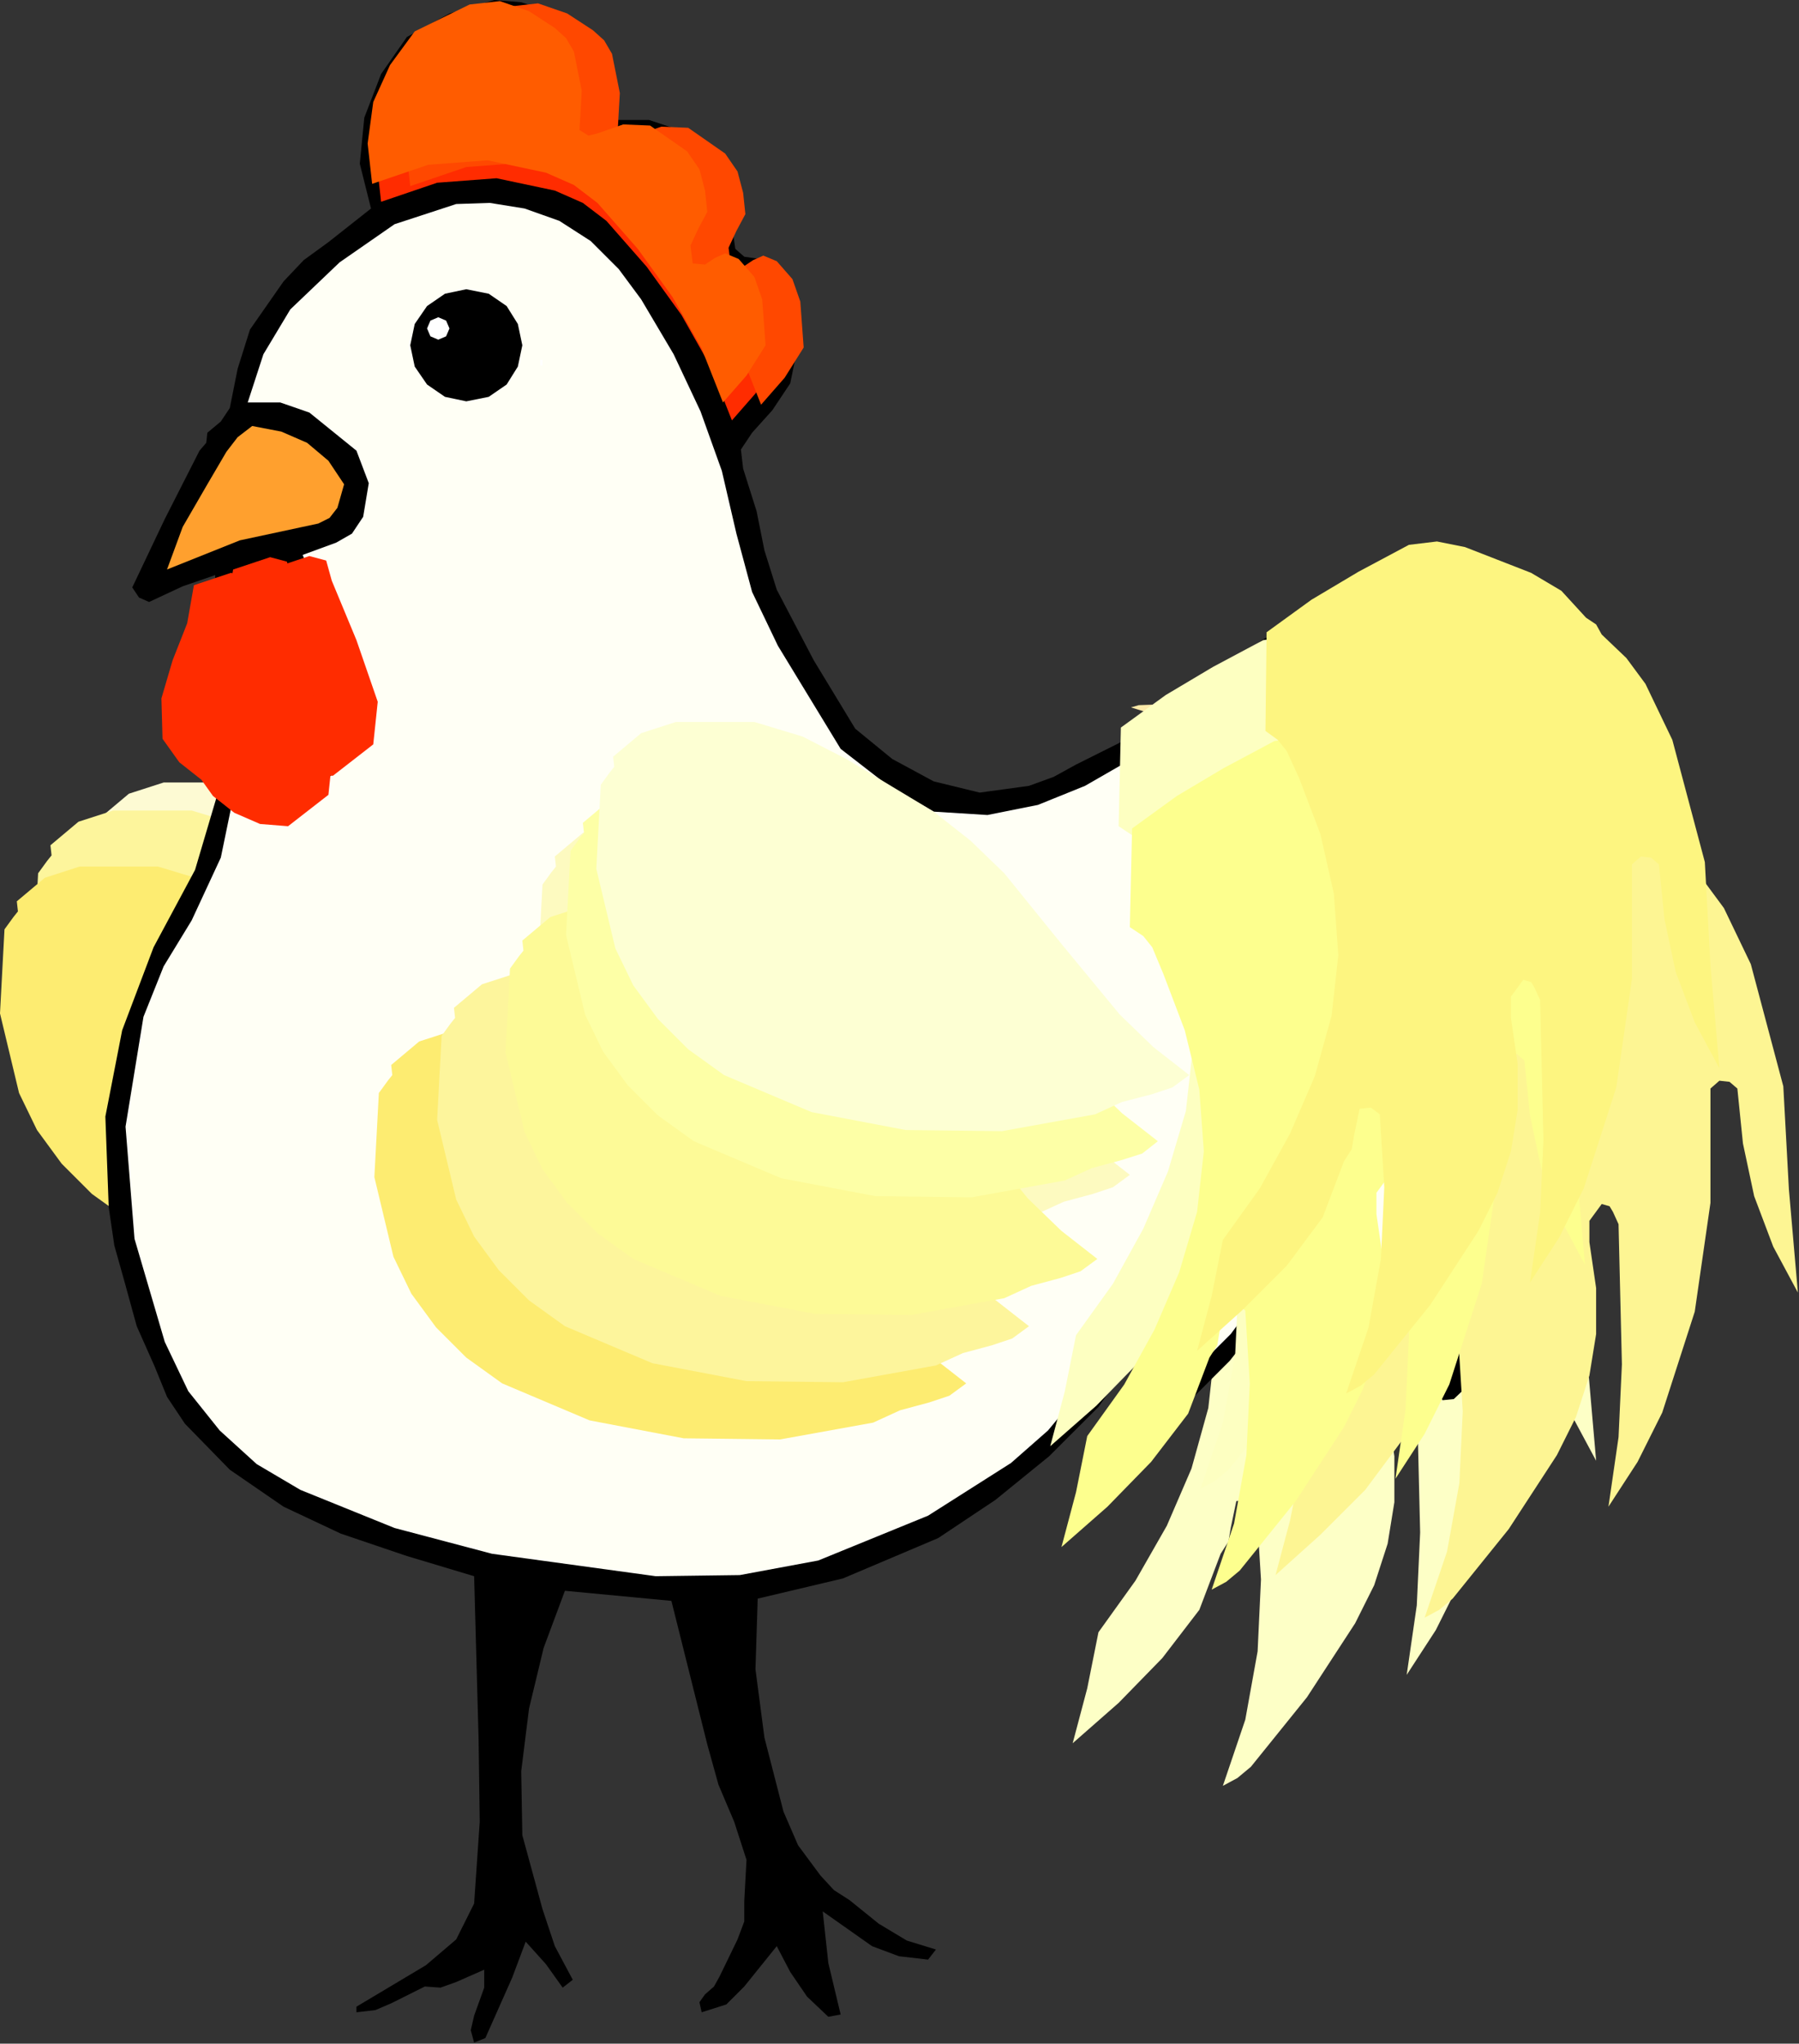 <?xml version="1.0" encoding="UTF-8" standalone="no"?>
<svg
   xmlns:dc="http://purl.org/dc/elements/1.1/"
   xmlns:cc="http://creativecommons.org/ns#"
   xmlns:rdf="http://www.w3.org/1999/02/22-rdf-syntax-ns#"
   xmlns:svg="http://www.w3.org/2000/svg"
   xmlns="http://www.w3.org/2000/svg"
   xmlns:sodipodi="http://sodipodi.sourceforge.net/DTD/sodipodi-0.dtd"
   xmlns:inkscape="http://www.inkscape.org/namespaces/inkscape"
   version="1.0"
   width="81.534mm"
   height="92.608mm"
   id="svg74"
   sodipodi:docname="ETOTL004.WMF">
  <rect width="100%" height="100%" fill="#333333" stroke="none"/>
  <sodipodi:namedview
     pagecolor="#ffffff"
     bordercolor="#666666"
     borderopacity="1"
     objecttolerance="10"
     gridtolerance="10"
     guidetolerance="10"
     inkscape:pageopacity="0"
     inkscape:pageshadow="2"
     inkscape:window-width="640"
     inkscape:window-height="480"
     id="namedview76" />
  <defs
     id="defs6">
    <clipPath
       clipPathUnits="userSpaceOnUse"
       id="clipWmfPath1">
      <path
         d="M 0,0 L 308.064,0 L 308.064,349.92 L 0,349.92 z"
         id="path2" />
    </clipPath>
    <pattern
       id="WMFhbasepattern"
       patternUnits="userSpaceOnUse"
       width="6"
       height="6"
       x="0"
       y="0" />
  </defs>
  <path
     style="fill:#fdffc6;fill-rule:evenodd;fill-opacity:1;stroke:none;"
     clip-path="url(#clipWmfPath1)"
     d="  M 195.84,175.488   L 203.52,169.92   L 211.584,165.12   L 220.224,160.512   L 225.024,159.936   L 229.824,160.896   L 241.152,165.312   L 246.336,168.384   L 250.56,172.992   L 252.288,174.144   L 253.248,175.872   L 257.472,179.904   L 260.736,184.32   L 265.344,193.92   L 270.912,214.848   L 271.872,232.512   L 273.408,250.176   L 269.184,242.304   L 265.92,233.664   L 264,224.64   L 263.04,215.232   L 261.696,214.08   L 259.968,213.888   L 258.432,215.232   L 258.432,234.816   L 255.744,253.44   L 250.176,270.72   L 245.952,279.168   L 240.96,286.848   L 242.688,274.944   L 243.264,262.464   L 242.688,238.464   L 241.728,236.352   L 241.152,235.392   L 239.808,235.008   L 237.696,237.888   L 237.696,241.536   L 238.848,249.408   L 238.848,257.28   L 237.696,264.384   L 235.392,271.488   L 232.128,278.016   L 223.872,290.688   L 214.272,302.592   L 211.968,304.512   L 209.472,305.856   L 213.312,294.528   L 215.424,282.816   L 216,270.528   L 215.232,258.048   L 213.696,256.896   L 211.776,257.088   L 210.816,261.696   L 210.432,264   L 209.088,266.112   L 205.44,275.712   L 199.104,283.968   L 191.616,291.648   L 183.744,298.56   L 186.24,289.152   L 188.16,279.552   L 194.496,270.72   L 199.872,261.312   L 204.096,251.52   L 206.976,241.152   L 208.128,230.784   L 207.36,220.224   L 205.056,210.048   L 201.408,200.448   L 199.296,195.84   L 197.76,193.92   L 195.456,192.384   L 195.84,175.488  z "
     id="path8" />
  <path
     style="fill:#fdeaa9;fill-rule:evenodd;fill-opacity:1;stroke:none;"
     clip-path="url(#clipWmfPath1)"
     d="  M 245.76,140.544   L 250.752,147.648   L 254.592,155.136   L 260.16,172.224   L 262.656,191.04   L 262.464,211.2   L 262.656,209.472   L 264.384,204.288   L 269.376,191.232   L 273.024,175.488   L 274.368,158.592   L 273.792,150.144   L 272.064,141.696   L 266.304,136.128   L 259.008,131.328   L 250.752,127.488   L 241.344,124.608   L 221.184,121.152   L 200.448,120.576   L 195.072,120.768   L 193.728,121.152   L 196.8,122.112   L 209.28,124.416   L 218.688,127.104   L 228.096,130.944   L 245.76,140.544  z "
     id="path10" />
  <path
     style="fill:#fdfad3;fill-rule:evenodd;fill-opacity:1;stroke:none;"
     clip-path="url(#clipWmfPath1)"
     d="  M 72.192,149.376   L 78.528,154.368   L 84.288,159.936   L 94.08,172.032   L 103.872,184.128   L 109.632,189.696   L 115.776,194.496   L 112.896,196.608   L 109.44,197.76   L 104.448,199.104   L 99.84,201.216   L 83.904,204.096   L 67.392,203.904   L 51.264,200.832   L 36.288,194.496   L 30.144,190.08   L 24.96,184.896   L 20.736,179.136   L 17.664,172.8   L 14.4,159.168   L 15.168,144.768   L 16.704,142.656   L 17.472,141.696   L 17.28,139.968   L 22.08,135.936   L 28.032,134.016   L 41.472,134.016   L 49.728,136.512   L 57.216,140.352   L 72.192,149.376  z "
     id="path12" />
  <path
     style="fill:#fdf59c;fill-rule:evenodd;fill-opacity:1;stroke:none;"
     clip-path="url(#clipWmfPath1)"
     d="  M 63.552,154.176   L 69.888,159.168   L 75.648,164.736   L 85.44,176.832   L 95.232,188.928   L 100.992,194.496   L 107.136,199.296   L 104.256,201.408   L 100.8,202.56   L 95.808,203.904   L 91.2,206.016   L 75.264,208.896   L 58.752,208.704   L 42.624,205.632   L 27.648,199.296   L 21.504,194.88   L 16.32,189.696   L 12.096,183.936   L 9.024,177.6   L 5.76,163.968   L 6.528,149.568   L 8.064,147.456   L 8.832,146.496   L 8.64,144.768   L 13.44,140.736   L 19.392,138.816   L 32.832,138.816   L 41.088,141.312   L 48.576,145.152   L 63.552,154.176  z "
     id="path14" />
  <path
     style="fill:#fdec71;fill-rule:evenodd;fill-opacity:1;stroke:none;"
     clip-path="url(#clipWmfPath1)"
     d="  M 57.792,163.776   L 64.128,168.768   L 69.888,174.336   L 79.68,186.432   L 89.472,198.528   L 95.232,204.096   L 101.376,208.896   L 98.496,211.008   L 95.04,212.16   L 90.048,213.504   L 85.44,215.616   L 69.504,218.496   L 52.992,218.304   L 36.864,215.232   L 21.888,208.896   L 15.744,204.48   L 10.56,199.296   L 6.336,193.536   L 3.264,187.2   L 0,173.568   L 0.768,159.168   L 2.304,157.056   L 3.072,156.096   L 2.88,154.368   L 7.68,150.336   L 13.632,148.416   L 27.072,148.416   L 35.328,150.912   L 42.816,154.752   L 57.792,163.776  z "
     id="path16" />
  <path
     style="fill:#fdfaa6;fill-rule:evenodd;fill-opacity:1;stroke:none;"
     clip-path="url(#clipWmfPath1)"
     d="  M 78.912,203.136   L 85.248,208.128   L 91.008,213.696   L 100.8,225.792   L 110.592,237.888   L 116.352,243.456   L 122.496,248.256   L 119.616,250.368   L 116.16,251.52   L 111.168,252.864   L 106.56,254.976   L 90.624,257.856   L 74.112,257.664   L 57.984,254.592   L 43.008,248.256   L 36.864,243.84   L 31.68,238.656   L 27.456,232.896   L 24.384,226.56   L 21.12,212.928   L 21.888,198.528   L 23.424,196.416   L 24.192,195.456   L 24,193.728   L 28.8,189.696   L 34.752,187.776   L 48.192,187.776   L 56.448,190.272   L 63.936,194.112   L 78.912,203.136  z "
     id="path18" />
  <path
     style="fill:#fdfa76;fill-rule:evenodd;fill-opacity:1;stroke:none;"
     clip-path="url(#clipWmfPath1)"
     d="  M 132.672,182.016   L 139.008,187.008   L 144.768,192.576   L 154.56,204.672   L 164.352,216.768   L 170.112,222.336   L 176.256,227.136   L 173.376,229.248   L 169.92,230.4   L 164.928,231.744   L 160.32,233.856   L 144.384,236.736   L 127.872,236.544   L 111.744,233.472   L 96.768,227.136   L 90.624,222.72   L 85.44,217.536   L 81.216,211.776   L 78.144,205.44   L 74.88,191.808   L 75.648,177.408   L 77.184,175.296   L 77.952,174.336   L 77.76,172.608   L 82.56,168.576   L 88.512,166.656   L 101.952,166.656   L 110.208,169.152   L 117.696,172.992   L 132.672,182.016  z "
     id="path20" />
  <path
     style="fill:#fdfad3;fill-rule:evenodd;fill-opacity:1;stroke:none;"
     clip-path="url(#clipWmfPath1)"
     d="  M 151.872,140.736   L 158.208,145.728   L 163.968,151.296   L 173.76,163.392   L 183.552,175.488   L 189.312,181.056   L 195.456,185.856   L 192.576,187.968   L 189.12,189.12   L 184.128,190.464   L 179.52,192.576   L 163.584,195.456   L 147.072,195.264   L 130.944,192.192   L 115.968,185.856   L 109.824,181.44   L 104.64,176.256   L 100.416,170.496   L 97.344,164.16   L 94.08,150.528   L 94.848,136.128   L 96.384,134.016   L 97.152,133.056   L 96.96,131.328   L 101.76,127.296   L 107.712,125.376   L 121.152,125.376   L 129.408,127.872   L 136.896,131.712   L 151.872,140.736  z "
     id="path22" />
  <path
     style="fill:#000000;fill-rule:evenodd;fill-opacity:1;stroke:none;"
     clip-path="url(#clipWmfPath1)"
     d="  M 101.184,6.72   L 104.064,13.248   L 105.6,20.544   L 111.168,20.544   L 116.352,22.272   L 120.768,25.536   L 124.032,29.76   L 125.568,33.792   L 125.376,38.592   L 125.952,42.624   L 127.488,43.968   L 130.176,44.352   L 134.016,48.768   L 135.936,54.144   L 136.512,60.096   L 135.36,65.664   L 132.288,70.272   L 128.832,74.112   L 126.912,76.992   L 127.296,80.256   L 129.6,87.552   L 130.944,94.272   L 133.056,100.992   L 139.392,113.088   L 146.496,124.8   L 152.832,129.984   L 159.936,133.824   L 167.808,135.744   L 176.256,134.592   L 180.48,133.056   L 184.32,130.944   L 192.384,126.912   L 210.24,113.472   L 228.48,101.76   L 234.432,100.224   L 237.312,100.032   L 240.384,100.992   L 249.984,103.872   L 254.784,105.984   L 259.008,108.864   L 268.992,118.08   L 276.672,128.64   L 282.048,140.736   L 284.544,153.6   L 286.656,169.152   L 287.232,184.512   L 288.96,200.256   L 288.192,201.984   L 286.656,202.944   L 284.352,201.792   L 283.2,199.488   L 279.936,195.072   L 277.632,190.08   L 273.408,179.712   L 269.184,201.408   L 266.496,211.968   L 262.08,221.952   L 256.512,231.36   L 253.056,235.776   L 249.024,239.616   L 247.104,239.808   L 246.144,238.272   L 250.368,225.984   L 251.328,212.928   L 250.944,212.928   L 244.608,225.6   L 236.928,237.696   L 227.712,249.216   L 216.768,259.008   L 215.232,258.816   L 214.08,257.472   L 216.576,252.288   L 218.304,249.984   L 219.264,247.104   L 223.488,231.168   L 224.064,222.528   L 223.296,214.08   L 217.92,223.872   L 210.624,233.088   L 202.176,241.536   L 193.152,248.832   L 190.464,249.216   L 189.504,248.64   L 188.928,247.488   L 190.08,245.376   L 191.808,243.456   L 193.728,237.312   L 194.88,231.36   L 188.16,240.96   L 179.712,249.408   L 170.496,256.896   L 160.704,263.424   L 144.384,270.336   L 129.792,273.792   L 129.408,285.888   L 130.944,297.6   L 134.208,310.272   L 136.704,316.032   L 140.544,321.216   L 142.848,323.712   L 145.536,325.44   L 150.528,329.472   L 155.328,332.352   L 160.32,333.888   L 158.976,335.616   L 153.984,335.04   L 149.376,333.312   L 140.928,327.36   L 141.888,336.192   L 144,345.024   L 141.888,345.408   L 138.24,341.952   L 135.36,337.728   L 133.056,333.312   L 127.488,340.224   L 124.416,343.296   L 120.192,344.64   L 119.808,342.912   L 120.768,341.568   L 122.304,340.224   L 123.264,338.496   L 126.336,332.16   L 127.488,329.088   L 127.488,325.632   L 127.872,318.528   L 125.76,312   L 123.072,305.664   L 121.152,298.752   L 115.008,274.176   L 96.768,272.448   L 93.12,282.24   L 90.624,292.608   L 89.28,303.36   L 89.472,314.304   L 92.928,326.976   L 95.04,333.312   L 98.112,339.072   L 96.384,340.416   L 93.504,336.384   L 90.048,332.544   L 87.744,338.688   L 83.136,349.056   L 81.216,349.824   L 80.64,347.712   L 81.216,345.216   L 82.944,340.416   L 82.944,337.344   L 78.144,339.456   L 75.456,340.416   L 72.768,340.224   L 67.008,343.104   L 64.32,344.256   L 61.056,344.64   L 61.056,343.68   L 72.96,336.576   L 78.144,332.16   L 81.216,326.016   L 82.176,312   L 81.984,297.984   L 81.216,269.952   L 69.696,266.496   L 58.368,262.656   L 48.576,258.048   L 39.36,251.712   L 31.68,243.84   L 28.608,239.232   L 26.496,234.048   L 23.424,227.136   L 21.312,219.456   L 19.584,213.312   L 18.624,206.784   L 18.048,191.232   L 20.928,176.448   L 26.304,162.24   L 33.408,148.992   L 38.016,133.44   L 33.792,129.024   L 30.72,123.84   L 30.912,117.312   L 32.832,111.36   L 35.136,105.792   L 36.864,100.032   L 36.864,98.496   L 31.296,100.416   L 25.536,103.104   L 23.808,102.336   L 22.656,100.608   L 28.224,88.896   L 34.176,77.184   L 35.328,75.84   L 35.52,74.112   L 37.824,72.192   L 39.36,69.888   L 40.704,63.168   L 42.816,56.448   L 48.576,48.192   L 52.032,44.544   L 56.256,41.472   L 63.552,35.712   L 61.632,28.032   L 62.4,20.16   L 65.28,12.672   L 69.696,6.336   L 76.992,2.304   L 84.672,0   L 89.28,0.384   L 93.504,1.728   L 101.184,6.72  z "
     id="path24" />
  <path
     style="fill:#ff2c00;fill-rule:evenodd;fill-opacity:1;stroke:none;"
     clip-path="url(#clipWmfPath1)"
     d="  M 99.84,11.904   L 101.184,18.624   L 100.8,25.344   L 102.336,26.304   L 103.872,25.92   L 108.288,24.384   L 112.896,24.576   L 119.232,28.992   L 121.344,32.064   L 122.304,35.712   L 122.688,39.36   L 121.152,42.24   L 119.808,45.12   L 120.192,48.192   L 122.304,48.384   L 124.032,47.232   L 125.76,46.464   L 128.064,47.424   L 130.752,50.496   L 132.096,54.336   L 132.672,62.208   L 129.408,67.392   L 125.376,72   L 121.728,62.784   L 116.736,53.952   L 110.784,45.696   L 103.872,37.824   L 99.84,34.752   L 95.04,32.64   L 85.056,30.528   L 74.88,31.296   L 65.28,34.56   L 64.512,27.648   L 65.472,20.544   L 68.352,14.208   L 72.576,8.448   L 81.984,3.84   L 87.168,3.264   L 92.16,4.992   L 96.576,7.872   L 98.496,9.6   L 99.84,11.904  z "
     id="path26" />
  <path
     style="fill:#fffff5;fill-rule:evenodd;fill-opacity:1;stroke:none;"
     clip-path="url(#clipWmfPath1)"
     d="  M 109.824,51.264   L 115.392,60.672   L 120,70.464   L 123.648,80.64   L 126.144,91.392   L 128.832,101.376   L 133.248,110.592   L 144,128.256   L 151.68,134.208   L 159.936,139.008   L 169.152,139.584   L 177.792,137.856   L 185.856,134.592   L 193.536,130.176   L 208.32,119.616   L 223.104,109.632   L 231.744,105.024   L 236.544,104.448   L 241.344,105.408   L 252.672,109.824   L 257.856,112.896   L 262.08,117.504   L 263.808,118.656   L 264.768,120.384   L 268.992,124.416   L 272.256,128.832   L 276.864,138.432   L 282.432,159.36   L 283.392,177.024   L 284.928,194.688   L 280.704,186.816   L 277.44,178.176   L 275.52,169.152   L 274.56,159.744   L 273.216,158.592   L 271.488,158.4   L 269.952,159.744   L 269.952,179.328   L 267.264,197.952   L 261.696,215.232   L 257.472,223.68   L 252.48,231.36   L 254.208,219.456   L 254.784,206.976   L 254.208,182.976   L 253.248,180.864   L 252.672,179.904   L 251.328,179.52   L 249.216,182.4   L 249.216,186.048   L 250.368,193.92   L 250.368,201.792   L 249.216,208.896   L 246.912,216   L 243.648,222.528   L 235.392,235.2   L 225.792,247.104   L 223.488,249.024   L 220.992,250.368   L 224.832,239.04   L 226.944,227.328   L 227.52,215.04   L 226.752,202.56   L 225.216,201.408   L 223.296,201.6   L 222.336,206.208   L 221.952,208.512   L 220.608,210.624   L 216.96,220.224   L 210.816,228.48   L 203.136,236.16   L 195.264,243.072   L 197.76,233.664   L 199.68,224.064   L 206.208,215.232   L 211.392,205.824   L 215.616,196.032   L 218.496,185.664   L 219.648,175.296   L 218.88,164.736   L 216.576,154.56   L 212.928,144.96   L 210.816,140.352   L 209.28,138.432   L 207.168,136.896   L 205.44,136.704   L 204.672,136.896   L 204.288,137.664   L 204.288,139.008   L 209.28,145.728   L 212.352,153.408   L 215.424,169.728   L 214.464,186.624   L 209.664,200.064   L 206.784,206.592   L 202.944,212.352   L 194.496,225.408   L 185.088,238.272   L 179.52,244.992   L 173.184,250.56   L 158.976,259.584   L 140.16,267.264   L 126.72,269.76   L 112.32,269.952   L 84.288,266.112   L 67.584,261.696   L 51.456,255.168   L 43.968,250.752   L 37.632,244.992   L 32.256,238.272   L 28.224,229.824   L 23.04,212.16   L 21.504,192.96   L 24.576,174.144   L 28.032,165.504   L 32.832,157.632   L 37.824,146.88   L 40.32,134.784   L 43.008,136.512   L 46.08,136.896   L 52.416,136.512   L 57.792,131.904   L 60.096,129.408   L 61.056,125.952   L 61.632,120.576   L 60.48,115.776   L 56.64,106.176   L 51.84,95.04   L 57.6,92.928   L 60.288,91.392   L 62.208,88.512   L 63.168,82.752   L 61.056,77.184   L 52.992,70.656   L 48,68.928   L 42.432,68.928   L 45.12,60.672   L 49.728,52.992   L 58.176,44.928   L 67.584,38.4   L 78.144,34.944   L 83.904,34.752   L 89.856,35.712   L 95.808,37.824   L 101.184,41.28   L 105.984,46.08   L 109.824,51.264  z "
     id="path28" />
  <path
     style="fill:#ffffff;fill-rule:evenodd;fill-opacity:1;stroke:none;"
     clip-path="url(#clipWmfPath1)"
     d="  M 79.104,55.104   L 79.104,54.336   L 79.68,54.336   L 79.104,55.104  z "
     id="path30" />
  <path
     style="fill:#ffffff;fill-rule:evenodd;fill-opacity:1;stroke:none;"
     clip-path="url(#clipWmfPath1)"
     d="  M 92.544,61.632   L 92.928,61.632   L 92.928,62.592   L 92.544,62.592   L 92.544,61.632  z "
     id="path32" />
  <path
     style="fill:#ffa02e;fill-rule:evenodd;fill-opacity:1;stroke:none;"
     clip-path="url(#clipWmfPath1)"
     d="  M 58.944,82.944   L 57.792,86.976   L 56.448,88.704   L 54.528,89.664   L 41.088,92.544   L 28.608,97.536   L 31.296,90.24   L 35.52,82.944   L 38.784,77.376   L 40.704,74.88   L 43.2,72.96   L 48.192,73.92   L 52.608,75.84   L 56.256,78.912   L 58.944,82.944  z "
     id="path34" />
  <path
     style="fill:#ff2c00;fill-rule:evenodd;fill-opacity:1;stroke:none;"
     clip-path="url(#clipWmfPath1)"
     d="  M 50.112,99.648   L 54.336,109.824   L 57.984,120.384   L 57.216,127.68   L 50.304,133.056   L 45.504,132.672   L 41.088,130.752   L 37.44,127.872   L 34.56,123.84   L 34.368,116.928   L 36.288,110.4   L 38.784,104.064   L 39.936,97.536   L 46.272,95.424   L 49.152,96.192   L 50.112,99.648  z "
     id="path36" />
  <path
     style="fill:#fdfac0;fill-rule:evenodd;fill-opacity:1;stroke:none;"
     clip-path="url(#clipWmfPath1)"
     d="  M 149.952,156.096   L 156.288,161.088   L 162.048,166.656   L 171.84,178.752   L 181.632,190.848   L 187.392,196.416   L 193.536,201.216   L 190.656,203.328   L 187.2,204.48   L 182.208,205.824   L 177.6,207.936   L 161.664,210.816   L 145.152,210.624   L 129.024,207.552   L 114.048,201.216   L 107.904,196.8   L 102.72,191.616   L 98.496,185.856   L 95.424,179.52   L 92.16,165.888   L 92.928,151.488   L 94.464,149.376   L 95.232,148.416   L 95.04,146.688   L 99.84,142.656   L 105.792,140.736   L 119.232,140.736   L 127.488,143.232   L 134.976,147.072   L 149.952,156.096  z "
     id="path38" />
  <path
     style="fill:#fdec71;fill-rule:evenodd;fill-opacity:1;stroke:none;"
     clip-path="url(#clipWmfPath1)"
     d="  M 121.92,191.808   L 128.256,196.8   L 134.016,202.368   L 143.808,214.464   L 153.6,226.56   L 159.36,232.128   L 165.504,236.928   L 162.624,239.04   L 159.168,240.192   L 154.176,241.536   L 149.568,243.648   L 133.632,246.528   L 117.12,246.336   L 100.992,243.264   L 86.016,236.928   L 79.872,232.512   L 74.688,227.328   L 70.464,221.568   L 67.392,215.232   L 64.128,201.6   L 64.896,187.2   L 66.432,185.088   L 67.2,184.128   L 67.008,182.4   L 71.808,178.368   L 77.76,176.448   L 91.2,176.448   L 99.456,178.944   L 106.944,182.784   L 121.92,191.808  z "
     id="path40" />
  <path
     style="fill:#fdf59c;fill-rule:evenodd;fill-opacity:1;stroke:none;"
     clip-path="url(#clipWmfPath1)"
     d="  M 132.672,182.016   L 139.008,187.008   L 144.768,192.576   L 154.56,204.672   L 164.352,216.768   L 170.112,222.336   L 176.256,227.136   L 173.376,229.248   L 169.92,230.4   L 164.928,231.744   L 160.32,233.856   L 144.384,236.736   L 127.872,236.544   L 111.744,233.472   L 96.768,227.136   L 90.624,222.72   L 85.44,217.536   L 81.216,211.776   L 78.144,205.44   L 74.88,191.808   L 75.648,177.408   L 77.184,175.296   L 77.952,174.336   L 77.76,172.608   L 82.56,168.576   L 88.512,166.656   L 101.952,166.656   L 110.208,169.152   L 117.696,172.992   L 132.672,182.016  z "
     id="path42" />
  <path
     style="fill:#fdfa97;fill-rule:evenodd;fill-opacity:1;stroke:none;"
     clip-path="url(#clipWmfPath1)"
     d="  M 144.384,170.496   L 150.72,175.488   L 156.48,181.056   L 166.272,193.152   L 176.064,205.248   L 181.824,210.816   L 187.968,215.616   L 185.088,217.728   L 181.632,218.88   L 176.64,220.224   L 172.032,222.336   L 156.096,225.216   L 139.584,225.024   L 123.456,221.952   L 108.48,215.616   L 102.336,211.2   L 97.152,206.016   L 92.928,200.256   L 89.856,193.92   L 86.592,180.288   L 87.36,165.888   L 88.896,163.776   L 89.664,162.816   L 89.472,161.088   L 94.272,157.056   L 100.224,155.136   L 113.664,155.136   L 121.92,157.632   L 129.408,161.472   L 144.384,170.496  z "
     id="path44" />
  <path
     style="fill:#fdffa6;fill-rule:evenodd;fill-opacity:1;stroke:none;"
     clip-path="url(#clipWmfPath1)"
     d="  M 154.752,150.336   L 161.088,155.328   L 166.848,160.896   L 176.64,172.992   L 186.432,185.088   L 192.192,190.656   L 198.336,195.456   L 195.648,197.568   L 192,198.72   L 187.008,200.064   L 182.4,202.176   L 166.464,205.056   L 149.952,204.864   L 133.824,201.792   L 118.848,195.456   L 112.704,191.04   L 107.52,185.856   L 103.296,180.096   L 100.224,173.76   L 96.96,160.128   L 97.728,145.728   L 99.264,143.616   L 100.032,142.656   L 99.84,140.928   L 104.64,136.896   L 110.592,134.976   L 124.032,134.976   L 132.288,137.472   L 139.776,141.312   L 154.752,150.336  z "
     id="path46" />
  <path
     style="fill:#fdffd3;fill-rule:evenodd;fill-opacity:1;stroke:none;"
     clip-path="url(#clipWmfPath1)"
     d="  M 159.936,139.008   L 166.272,144   L 172.032,149.568   L 181.824,161.664   L 191.808,173.76   L 197.568,179.328   L 203.712,184.128   L 200.832,186.24   L 197.376,187.392   L 192.192,188.736   L 187.584,190.848   L 171.648,193.728   L 155.136,193.536   L 139.008,190.464   L 124.032,184.128   L 117.888,179.712   L 112.704,174.528   L 108.48,168.768   L 105.408,162.432   L 102.144,148.8   L 102.912,134.4   L 104.448,132.288   L 105.216,131.328   L 105.024,129.6   L 109.824,125.568   L 115.776,123.648   L 129.216,123.648   L 137.472,126.144   L 144.96,129.984   L 159.936,139.008  z "
     id="path48" />
  <path
     style="fill:#fdffc1;fill-rule:evenodd;fill-opacity:1;stroke:none;"
     clip-path="url(#clipWmfPath1)"
     d="  M 192,124.608   L 199.68,119.04   L 207.744,114.24   L 216.384,109.632   L 221.184,109.056   L 225.984,110.016   L 237.312,114.432   L 242.496,117.504   L 246.72,122.112   L 248.448,123.264   L 249.408,124.992   L 253.632,129.024   L 256.896,133.44   L 261.504,143.04   L 267.072,163.968   L 268.032,181.632   L 269.568,199.296   L 265.344,191.424   L 262.08,182.784   L 260.16,173.76   L 259.2,164.352   L 257.856,163.2   L 256.128,163.008   L 254.592,164.352   L 254.592,183.936   L 251.904,202.56   L 246.336,219.84   L 242.112,228.288   L 237.12,235.968   L 238.848,224.064   L 239.424,211.584   L 238.848,187.584   L 237.888,185.472   L 237.312,184.512   L 235.968,184.128   L 233.856,187.008   L 233.856,190.656   L 235.008,198.528   L 235.008,206.4   L 233.856,213.504   L 231.552,220.608   L 228.288,227.136   L 220.032,239.808   L 210.432,251.712   L 208.128,253.632   L 205.632,254.976   L 209.472,243.648   L 211.584,231.936   L 212.16,219.648   L 211.392,207.168   L 209.856,206.016   L 207.936,206.208   L 206.976,210.816   L 206.592,213.12   L 205.248,215.232   L 201.6,224.832   L 195.264,233.088   L 187.776,240.768   L 179.904,247.68   L 182.4,238.272   L 184.32,228.672   L 190.656,219.84   L 195.84,210.432   L 200.064,200.64   L 203.136,190.272   L 204.288,179.904   L 203.52,169.344   L 201.024,159.168   L 197.376,149.568   L 195.456,144.96   L 193.92,143.04   L 191.616,141.504   L 192,124.608  z "
     id="path50" />
  <path
     style="fill:#fdf593;fill-rule:evenodd;fill-opacity:1;stroke:none;"
     clip-path="url(#clipWmfPath1)"
     d="  M 230.4,146.688   L 238.08,141.12   L 246.144,136.32   L 254.784,131.712   L 259.584,131.136   L 264.384,132.096   L 275.712,136.512   L 280.896,139.584   L 285.12,144.192   L 286.848,145.344   L 287.808,147.072   L 292.032,151.104   L 295.296,155.52   L 299.904,165.12   L 305.472,186.048   L 306.432,203.712   L 307.968,221.376   L 303.744,213.504   L 300.48,204.864   L 298.56,195.84   L 297.6,186.432   L 296.256,185.28   L 294.528,185.088   L 292.992,186.432   L 292.992,206.016   L 290.304,224.64   L 284.736,241.92   L 280.512,250.368   L 275.52,258.048   L 277.248,246.144   L 277.824,233.664   L 277.248,209.664   L 276.288,207.552   L 275.712,206.592   L 274.368,206.208   L 272.256,209.088   L 272.256,212.736   L 273.408,220.608   L 273.408,228.48   L 272.256,235.584   L 269.952,242.688   L 266.688,249.216   L 258.432,261.888   L 248.832,273.792   L 246.528,275.712   L 244.032,277.056   L 247.872,265.728   L 249.984,254.016   L 250.56,241.728   L 249.792,229.248   L 248.256,228.096   L 246.336,228.288   L 245.376,232.896   L 244.992,235.2   L 243.648,237.312   L 240,246.912   L 233.856,255.168   L 226.176,262.848   L 218.496,269.76   L 220.992,260.352   L 222.912,250.752   L 229.248,241.92   L 234.432,232.512   L 238.656,222.72   L 241.536,212.352   L 242.688,201.984   L 241.92,191.424   L 239.616,181.248   L 235.968,171.648   L 233.856,167.04   L 232.32,165.12   L 230.208,163.584   L 230.4,146.688  z "
     id="path52" />
  <path
     style="fill:#fdff8e;fill-rule:evenodd;fill-opacity:1;stroke:none;"
     clip-path="url(#clipWmfPath1)"
     d="  M 193.92,141.888   L 201.6,136.32   L 209.664,131.52   L 218.304,126.912   L 223.104,126.336   L 227.904,127.296   L 239.232,131.712   L 244.416,134.784   L 248.64,139.392   L 250.368,140.544   L 251.328,142.272   L 255.552,146.304   L 258.816,150.72   L 263.424,160.32   L 268.992,181.248   L 269.952,198.912   L 271.488,216.576   L 267.264,208.704   L 264,200.064   L 262.08,191.04   L 261.12,181.632   L 259.776,180.48   L 258.048,180.288   L 256.512,181.632   L 256.512,201.216   L 253.824,219.84   L 248.256,237.12   L 244.032,245.568   L 239.04,253.248   L 240.768,241.344   L 241.344,228.864   L 240.768,204.864   L 239.808,202.752   L 239.232,201.792   L 237.888,201.408   L 235.776,204.288   L 235.776,207.936   L 236.928,215.808   L 236.928,223.68   L 235.776,230.784   L 233.472,237.888   L 230.208,244.416   L 221.952,257.088   L 212.352,268.992   L 210.048,270.912   L 207.552,272.256   L 211.392,260.928   L 213.504,249.216   L 214.08,236.928   L 213.312,224.448   L 211.776,223.296   L 209.856,223.488   L 208.896,228.096   L 208.512,230.4   L 207.168,232.512   L 203.52,242.112   L 197.184,250.368   L 189.696,258.048   L 181.824,264.96   L 184.32,255.552   L 186.24,245.952   L 192.576,237.12   L 197.76,227.712   L 201.984,217.92   L 205.056,207.552   L 206.208,197.184   L 205.44,186.624   L 202.944,176.448   L 199.296,166.848   L 197.376,162.24   L 195.84,160.32   L 193.536,158.784   L 193.92,141.888  z "
     id="path54" />
  <path
     style="fill:#fdf580;fill-rule:evenodd;fill-opacity:1;stroke:none;"
     clip-path="url(#clipWmfPath1)"
     d="  M 216.96,108.288   L 224.64,102.72   L 232.704,97.92   L 241.344,93.312   L 246.144,92.736   L 250.944,93.696   L 262.272,98.112   L 267.456,101.184   L 271.68,105.792   L 273.408,106.944   L 274.368,108.672   L 278.592,112.704   L 281.856,117.12   L 286.464,126.72   L 292.032,147.648   L 292.992,165.312   L 294.528,182.976   L 290.304,175.104   L 287.04,166.464   L 285.12,157.44   L 284.16,148.032   L 282.816,146.88   L 281.088,146.688   L 279.552,148.032   L 279.552,167.616   L 276.864,186.24   L 271.296,203.52   L 267.072,211.968   L 262.08,219.648   L 263.808,207.744   L 264.384,195.264   L 263.808,171.264   L 262.848,169.152   L 262.272,168.192   L 260.928,167.808   L 258.816,170.688   L 258.816,174.336   L 259.968,182.208   L 259.968,190.08   L 258.816,197.184   L 256.512,204.288   L 253.248,210.816   L 244.992,223.488   L 235.392,235.392   L 233.088,237.312   L 230.592,238.656   L 234.432,227.328   L 236.544,215.616   L 237.12,203.328   L 236.352,190.848   L 234.816,189.696   L 232.896,189.888   L 231.936,194.496   L 231.552,196.8   L 230.208,198.912   L 226.56,208.512   L 220.416,216.768   L 212.736,224.448   L 205.056,231.36   L 207.552,221.952   L 209.472,212.352   L 215.808,203.52   L 220.992,194.112   L 225.216,184.32   L 228.096,173.952   L 229.248,163.584   L 228.48,153.024   L 226.176,142.848   L 222.528,133.248   L 220.416,128.64   L 218.88,126.72   L 216.768,125.184   L 216.96,108.288  z "
     id="path56" />
  <path
     style="fill:#ff4800;fill-rule:evenodd;fill-opacity:1;stroke:none;"
     clip-path="url(#clipWmfPath1)"
     d="  M 104.832,9.216   L 106.176,15.936   L 105.792,22.656   L 107.328,23.616   L 108.864,23.232   L 113.28,21.696   L 117.888,21.888   L 124.224,26.304   L 126.336,29.376   L 127.296,33.024   L 127.68,36.672   L 126.144,39.552   L 124.8,42.432   L 125.184,45.504   L 127.296,45.696   L 129.024,44.544   L 130.752,43.776   L 133.056,44.736   L 135.744,47.808   L 137.088,51.648   L 137.664,59.52   L 134.4,64.704   L 130.368,69.312   L 126.72,60.096   L 121.728,51.264   L 115.776,43.008   L 108.864,35.136   L 104.832,32.064   L 100.032,29.952   L 90.048,27.84   L 79.872,28.608   L 70.272,31.872   L 69.504,24.96   L 70.464,17.856   L 73.344,11.52   L 77.568,5.76   L 86.976,1.152   L 92.16,0.576   L 97.152,2.304   L 101.568,5.184   L 103.488,6.912   L 104.832,9.216  z "
     id="path58" />
  <path
     style="fill:#ff5c00;fill-rule:evenodd;fill-opacity:1;stroke:none;"
     clip-path="url(#clipWmfPath1)"
     d="  M 98.304,8.832   L 99.648,15.552   L 99.264,22.272   L 100.8,23.232   L 102.336,22.848   L 106.752,21.312   L 111.36,21.504   L 117.696,25.92   L 119.808,28.992   L 120.768,32.64   L 121.152,36.288   L 119.616,39.168   L 118.272,42.048   L 118.656,45.12   L 120.768,45.312   L 122.496,44.16   L 124.224,43.392   L 126.528,44.352   L 129.216,47.424   L 130.56,51.264   L 131.136,59.136   L 127.872,64.32   L 123.84,68.928   L 120.192,59.712   L 115.2,50.88   L 109.248,42.624   L 102.336,34.752   L 98.304,31.68   L 93.504,29.568   L 83.52,27.456   L 73.344,28.224   L 63.744,31.488   L 62.976,24.576   L 63.936,17.472   L 66.816,11.136   L 71.04,5.376   L 80.448,0.768   L 85.632,0.192   L 90.624,1.92   L 95.04,4.8   L 96.96,6.528   L 98.304,8.832  z "
     id="path60" />
  <path
     style="fill:#ffffff;fill-rule:evenodd;fill-opacity:1;stroke:none;"
     clip-path="url(#clipWmfPath1)"
     d="  M 82.752,61.056   L 83.712,62.016   L 84.672,61.056   L 83.712,60.096   L 82.752,61.056  z "
     id="path62" />
  <path
     style="fill:#000000;fill-rule:evenodd;fill-opacity:1;stroke:none;"
     clip-path="url(#clipWmfPath1)"
     d="  M 70.272,59.136   L 71.04,62.784   L 73.152,65.856   L 76.224,67.968   L 79.872,68.736   L 83.712,67.968   L 86.784,65.856   L 88.704,62.784   L 89.472,59.136   L 88.704,55.488   L 86.784,52.416   L 83.712,50.304   L 79.872,49.536   L 76.224,50.304   L 73.152,52.416   L 71.04,55.488   L 70.272,59.136  z "
     id="path64" />
  <path
     style="fill:#ffffff;fill-rule:evenodd;fill-opacity:1;stroke:none;"
     clip-path="url(#clipWmfPath1)"
     d="  M 73.152,56.256   L 73.728,57.6   L 75.072,58.176   L 76.416,57.6   L 76.992,56.256   L 76.416,54.912   L 75.072,54.336   L 73.728,54.912   L 73.152,56.256  z "
     id="path66" />
  <path
     style="fill:#ff2c00;fill-rule:evenodd;fill-opacity:1;stroke:none;"
     clip-path="url(#clipWmfPath1)"
     d="  M 56.832,99.456   L 61.056,109.632   L 64.704,120.192   L 63.936,127.488   L 57.024,132.864   L 52.224,132.48   L 47.808,130.56   L 44.16,127.68   L 41.28,123.648   L 41.088,116.736   L 43.008,110.208   L 45.504,103.872   L 46.656,97.344   L 52.992,95.232   L 55.872,96   L 56.832,99.456  z "
     id="path68" />
  <path
     style="fill:#ff2c00;fill-rule:evenodd;fill-opacity:1;stroke:none;"
     clip-path="url(#clipWmfPath1)"
     d="  M 43.392,102.336   L 47.616,112.512   L 51.264,123.072   L 50.496,130.368   L 43.584,135.744   L 38.784,135.36   L 34.368,133.44   L 30.72,130.56   L 27.84,126.528   L 27.648,119.616   L 29.568,113.088   L 32.064,106.752   L 33.216,100.224   L 39.552,98.112   L 42.432,98.88   L 43.392,102.336  z "
     id="path70" />
  <path
     style="fill:#ff2c00;fill-rule:evenodd;fill-opacity:1;stroke:none;"
     clip-path="url(#clipWmfPath1)"
     d="  M 49.152,108.096   L 53.376,118.272   L 57.024,128.832   L 56.256,136.128   L 49.344,141.504   L 44.544,141.12   L 40.128,139.2   L 36.48,136.32   L 33.6,132.288   L 33.408,125.376   L 35.328,118.848   L 37.824,112.512   L 38.976,105.984   L 45.312,103.872   L 48.192,104.64   L 49.152,108.096  z "
     id="path72" />
</svg>
